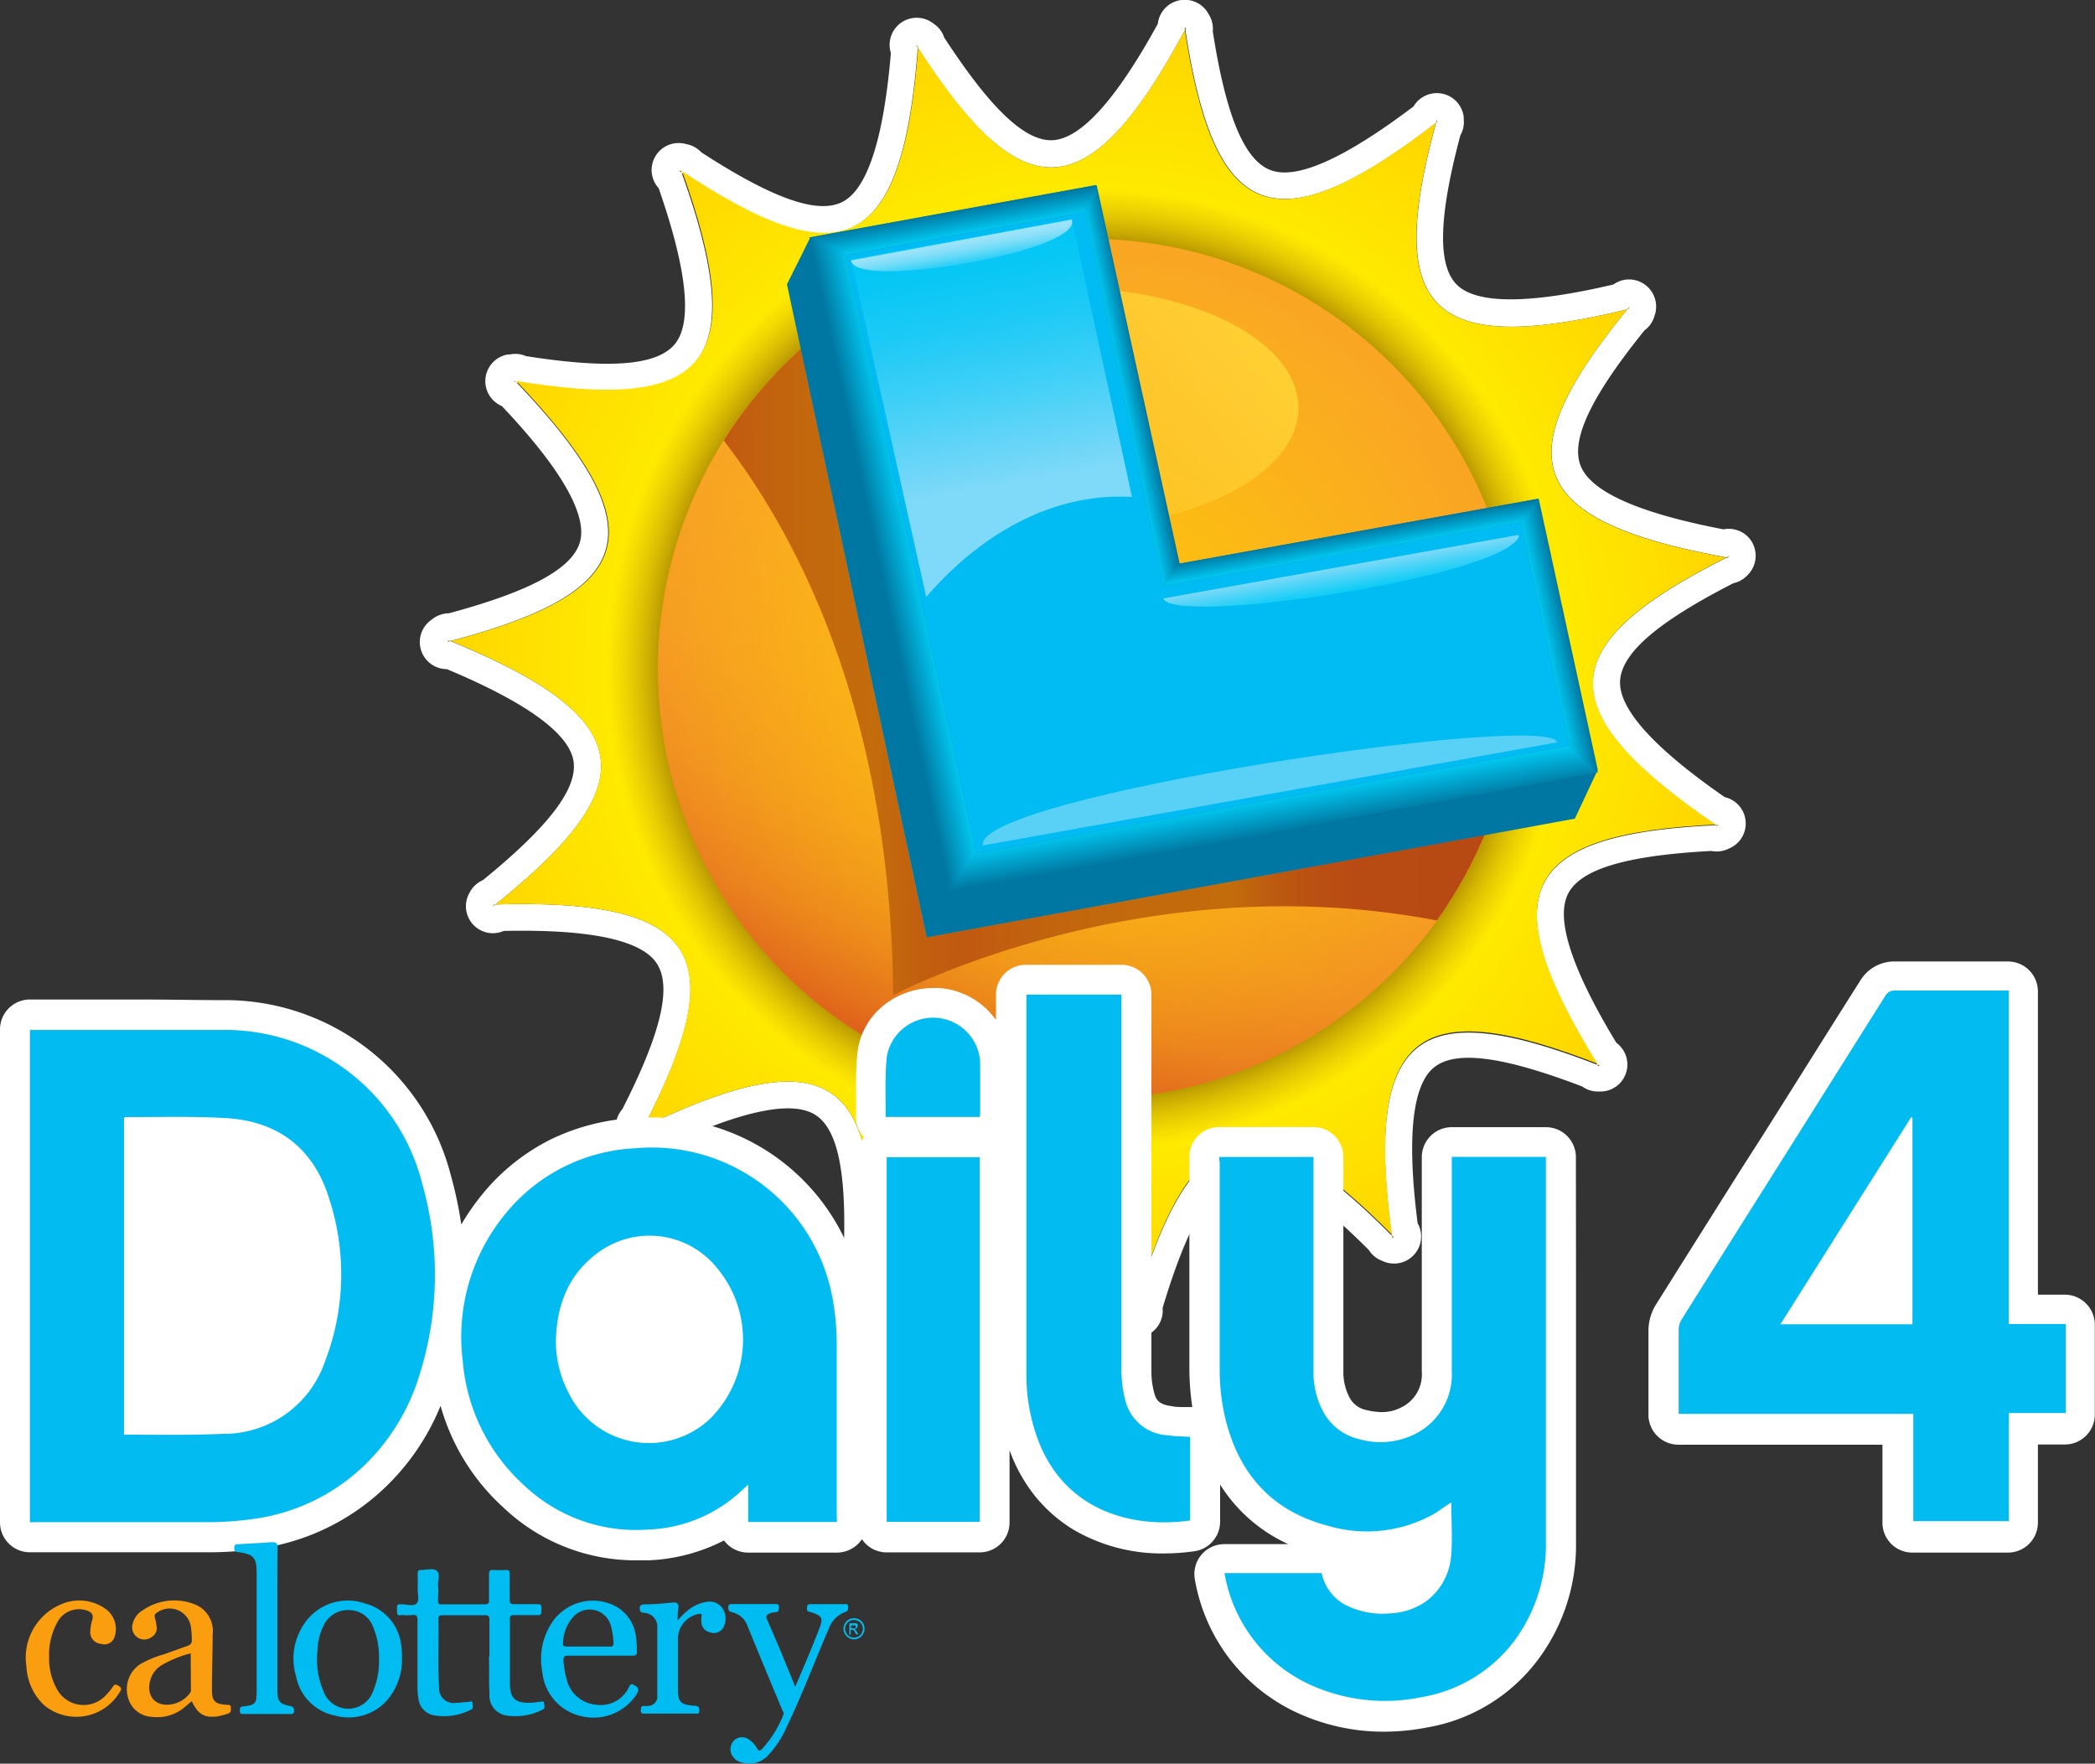<svg xmlns="http://www.w3.org/2000/svg" xmlns:xlink="http://www.w3.org/1999/xlink" viewBox="0 0 200.38 168.69"><rect x="0" y="0" width="200.38" height="168.69" fill="#333333" stroke="none"/><defs><style>.cls-1{fill:#fff;}.cls-2{fill:url(#radial-gradient);}.cls-3{fill:url(#radial-gradient-2);}.cls-4{fill:url(#linear-gradient);}.cls-5{fill:url(#radial-gradient-3);}.cls-6{fill:url(#linear-gradient-2);}.cls-7{fill:url(#linear-gradient-3);}.cls-8{fill:#0077a3;}.cls-9{fill:url(#linear-gradient-4);}.cls-10{fill:url(#linear-gradient-5);}.cls-11{fill:url(#linear-gradient-6);}.cls-12{fill:url(#linear-gradient-7);}.cls-13{fill:url(#linear-gradient-8);}.cls-14{fill:url(#linear-gradient-9);}.cls-15{fill:#00bcf2;}.cls-16{fill:url(#linear-gradient-10);}.cls-17{fill:url(#linear-gradient-11);}.cls-18{fill:#59d0f6;}.cls-19{fill:url(#linear-gradient-12);}.cls-20{fill:#01bcf1;}.cls-21{fill:#fa9d0f;}.cls-22{fill:#01bbf1;}</style><radialGradient id="radial-gradient" cx="104.07" cy="63.98" r="61.34" gradientUnits="userSpaceOnUse"><stop offset="0.65" stop-color="#fef100"/><stop offset="1" stop-color="#ffd600"/></radialGradient><radialGradient id="radial-gradient-2" cx="104.07" cy="63.98" r="61.34" gradientUnits="userSpaceOnUse"><stop offset="0.66" stop-color="#ab8b00"/><stop offset="0.75" stop-color="#dcad09" stop-opacity="0"/></radialGradient><linearGradient id="linear-gradient" x1="89.99" y1="102.66" x2="118.15" y2="25.3" gradientUnits="userSpaceOnUse"><stop offset="0" stop-color="#dd5d1b"/><stop offset="0.04" stop-color="#e1691c"/><stop offset="0.13" stop-color="#ea7f1f"/><stop offset="0.24" stop-color="#f19121"/><stop offset="0.38" stop-color="#f69d23"/><stop offset="0.56" stop-color="#f8a424"/><stop offset="1" stop-color="#f9a624"/></linearGradient><radialGradient id="radial-gradient-3" cx="104.07" cy="63.98" r="41.15" gradientUnits="userSpaceOnUse"><stop offset="0" stop-color="#ffca09"/><stop offset="1" stop-color="#ffca09" stop-opacity="0"/></radialGradient><linearGradient id="linear-gradient-2" x1="89.36" y1="51.55" x2="114.44" y2="26.47" gradientUnits="userSpaceOnUse"><stop offset="0" stop-color="#ffd033" stop-opacity="0"/><stop offset="1" stop-color="#ffd033"/></linearGradient><linearGradient id="linear-gradient-3" x1="69.18" y1="64.26" x2="142.02" y2="64.26" gradientUnits="userSpaceOnUse"><stop offset="0" stop-color="#c15911"/><stop offset="0.02" stop-color="#c15d10"/><stop offset="0.11" stop-color="#c3680d"/><stop offset="0.2" stop-color="#c36c0c"/><stop offset="0.26" stop-color="#c25f0f"/><stop offset="0.32" stop-color="#c15911"/><stop offset="0.37" stop-color="#c25f0f"/><stop offset="0.5" stop-color="#c3690d"/><stop offset="0.67" stop-color="#c36c0c"/><stop offset="0.71" stop-color="#be5e0f"/><stop offset="0.76" stop-color="#ba5211"/><stop offset="0.83" stop-color="#b84b13"/><stop offset="1" stop-color="#b74913"/></linearGradient><linearGradient id="linear-gradient-4" x1="91.53" y1="22.51" x2="91.11" y2="20.13" gradientUnits="userSpaceOnUse"><stop offset="0" stop-color="#00c9f1"/><stop offset="1" stop-color="#0076a0"/></linearGradient><linearGradient id="linear-gradient-5" x1="84.07" y1="54.03" x2="87.38" y2="53.32" gradientUnits="userSpaceOnUse"><stop offset="0" stop-color="#0076a0"/><stop offset="1" stop-color="#00c9f1"/></linearGradient><linearGradient id="linear-gradient-6" x1="121.89" y1="79.84" x2="121.28" y2="76.38" xlink:href="#linear-gradient-5"/><linearGradient id="linear-gradient-7" x1="147.84" y1="61.24" x2="150.04" y2="60.77" xlink:href="#linear-gradient-4"/><linearGradient id="linear-gradient-8" x1="107.2" y1="37.04" x2="109.1" y2="36.64" xlink:href="#linear-gradient-4"/><linearGradient id="linear-gradient-9" x1="129.35" y1="52.83" x2="129.01" y2="50.89" xlink:href="#linear-gradient-4"/><linearGradient id="linear-gradient-10" x1="98.23" y1="55.4" x2="92.46" y2="22.69" gradientUnits="userSpaceOnUse"><stop offset="0.28" stop-color="#7fd9f8"/><stop offset="0.33" stop-color="#73d7f8"/><stop offset="0.55" stop-color="#42d0f7"/><stop offset="0.74" stop-color="#1ecaf6"/><stop offset="0.9" stop-color="#08c7f5"/><stop offset="1" stop-color="#00c6f5"/></linearGradient><linearGradient id="linear-gradient-11" x1="128.66" y1="56.65" x2="128.22" y2="54.15" gradientUnits="userSpaceOnUse"><stop offset="0" stop-color="#0accf6"/><stop offset="1" stop-color="#7fd9f8"/></linearGradient><linearGradient id="linear-gradient-12" x1="92.35" y1="25.22" x2="91.95" y2="22.9" gradientUnits="userSpaceOnUse"><stop offset="0" stop-color="#23cef6"/><stop offset="0.2" stop-color="#48d4f7"/><stop offset="0.44" stop-color="#6edbf8"/><stop offset="0.66" stop-color="#89dff9"/><stop offset="0.85" stop-color="#99e2fa"/><stop offset="1" stop-color="#9fe3fa"/></linearGradient></defs><g id="Layer_2" data-name="Layer 2"><g id="Layer_1-2" data-name="Layer 1"><path class="cls-1" d="M167.43,51.63a2.58,2.58,0,0,0-2.58-1c-8.16-1.56-12.76-3.62-13.69-6.14s1.11-6.67,6.13-12.89a2.52,2.52,0,0,0,.92-1.27l.07-.21a2.6,2.6,0,0,0-1.22-3.07,2.56,2.56,0,0,0-2.74.16c-8.09,1.9-13.14,1.89-15,0s-1.7-6.54.36-14.27A2.52,2.52,0,0,0,140,11.4l0-.22a2.59,2.59,0,0,0-4.8-1c-6.62,5-11.23,7.07-13.73,6.07S117.23,10.92,116,3a2.59,2.59,0,0,0-.33-1.53l-.11-.19a2.59,2.59,0,0,0-4.82,1c-4,7.29-7.38,11-10.06,11.13s-6-3.12-10.37-9.82a2.5,2.5,0,0,0-.92-1.26l-.18-.13a2.59,2.59,0,0,0-4,2.87c-.7,8.28-2.27,13.07-4.67,14.26s-6.75-.41-13.46-4.76a2.61,2.61,0,0,0-1.36-.77l-.22-.05A2.58,2.58,0,0,0,63,18c2.73,7.85,3.25,12.87,1.53,14.93S58.2,35.3,50.3,34.06a2.51,2.51,0,0,0-1.56-.15l-.21,0A2.59,2.59,0,0,0,48,38.84c5.69,6,8.2,10.43,7.47,13s-4.82,4.74-12.54,6.82a2.6,2.6,0,0,0-1.49.49l-.17.13A2.59,2.59,0,0,0,42.74,64c7.67,3.21,11.74,6.19,12.12,8.84s-2.47,6.29-8.67,11.34a2.56,2.56,0,0,0-1.16,1l-.11.19a2.58,2.58,0,0,0,3.26,3.67c8.31-.18,13.24.88,14.67,3.16s.31,6.75-3.32,13.88a2.65,2.65,0,0,0-.64,1.54,2.59,2.59,0,0,0,4.47,2.14c7.51-3.54,12.45-4.58,14.68-3.09s3,6,2.62,14a2.63,2.63,0,0,0,0,1.57l.07.21a2.59,2.59,0,0,0,4.92,0c5.42-6.29,9.51-9.25,12.16-8.79S103,118,105.9,125.5a2.51,2.51,0,0,0,.65,1.43l.14.17a2.6,2.6,0,0,0,4.51-2c2.39-8,4.93-12.32,7.53-13s6.51,1.8,12.18,7.44a2.57,2.57,0,0,0,1.16,1l.21.09a2.59,2.59,0,0,0,3.31-3.64c-1.05-8.24-.51-13.26,1.6-14.92s6.68-1,14.15,1.85a2.55,2.55,0,0,0,1.49.48h.23a2.58,2.58,0,0,0,1.54-4.66c-4.31-7.11-5.85-11.91-4.6-14.29s5.7-3.63,13.68-4.06a2.62,2.62,0,0,0,1.56-.17l.2-.09a2.59,2.59,0,0,0-.48-4.89c-6.83-4.74-10.2-8.5-10-11.18s3.72-5.64,10.84-9.28a2.55,2.55,0,0,0,1.36-.79l.15-.16A2.6,2.6,0,0,0,167.43,51.63Zm-2.21,1.73-.13,0c-16.29,8.21-17.32,14.41-1,25.55l.3,0-.2.09-.1-.07c-18.22.87-21.69,6.11-11.31,22.92l.28.11h-.22l-.06-.11c-17-6.61-22.3-3.23-19.66,16.35l.21.21-.2-.09s0-.08,0-.12c-12.84-13-19.06-12-24.61,6.93l.11.29-.15-.16a.65.65,0,0,0,0-.13C102.05,108,96,106.35,83.21,121.41c0,.1,0,.2,0,.31l-.06-.21a.39.39,0,0,1,.08-.1c1-18.21-3.81-22.21-21.62-13.65l-.14.28,0-.22.11-.06C70,91.55,67.14,85.93,47.39,86.51l-.24.19.11-.19h.13c14.23-11.42,14-17.7-4.32-25.2l-.3.08.18-.13.12.05C60.71,56.67,63,50.82,49.36,36.53l-.3-.05.22,0,.08.09c18,2.94,22.49-1.47,15.83-20.07l-.25-.17.21.05a.56.56,0,0,1,0,.12c15.26,10,21.14,7.8,22.63-11.9,0-.09-.11-.17-.17-.26l.18.13s0,.08,0,.13C97.69,19.9,104,20.28,113.33,2.89c0-.1,0-.2,0-.3l.11.19-.06.11c2.77,18,8.35,20.93,24,8.85,0-.1.05-.19.08-.29l0,.22-.1.07c-4.81,17.6-.89,22.52,18.31,17.84l.19-.23-.07.21-.12,0c-11.55,14.13-10,20.21,9.46,23.75l.28-.14Z"/><path class="cls-2" d="M61.45,108C70,91.57,67.24,85.9,47.26,86.51l-.11.19C61.66,75.13,61.45,68.83,43,61.26l-.18.13c18-4.67,20.33-10.51,6.51-25l-.22,0c18.3,3.05,22.85-1.33,16.09-20.14l-.21-.05C80.42,26.51,86.35,24.36,87.83,4.43l-.18-.13c10,15.64,16.28,16.09,25.74-1.52l-.11-.19c2.77,18.34,8.33,21.31,24.14,9.08l0-.22c-4.94,17.88-1.07,22.86,18.35,18.11l.07-.21c-11.79,14.32-10.27,20.45,9.4,24l.15-.17c-16.6,8.3-17.7,14.51-1.18,25.76l.2-.09c-18.53.83-22.07,6.06-11.55,23h.22c-17.27-6.78-22.62-3.44-19.93,16.36l.2.09c-13-13.21-19.26-12.35-24.86,6.85l.15.16C102.11,108,96,106.25,83.13,121.51l.06.21c1.12-18.52-3.71-22.59-21.71-13.9"/><path class="cls-3" d="M61.45,108C70,91.57,67.24,85.9,47.26,86.51l-.11.19C61.66,75.13,61.45,68.83,43,61.26l-.18.13c18-4.67,20.33-10.51,6.51-25l-.22,0c18.3,3.05,22.85-1.33,16.09-20.14l-.21-.05C80.42,26.51,86.35,24.36,87.83,4.43l-.18-.13c10,15.64,16.28,16.09,25.74-1.52l-.11-.19c2.77,18.34,8.33,21.31,24.14,9.08l0-.22c-4.94,17.88-1.07,22.86,18.35,18.11l.07-.21c-11.79,14.32-10.27,20.45,9.4,24l.15-.17c-16.6,8.3-17.7,14.51-1.18,25.76l.2-.09c-18.53.83-22.07,6.06-11.55,23h.22c-17.27-6.78-22.62-3.44-19.93,16.36l.2.09c-13-13.21-19.26-12.35-24.86,6.85l.15.16C102.11,108,96,106.25,83.13,121.51l.06.21c1.12-18.52-3.71-22.59-21.71-13.9"/><circle class="cls-4" cx="104.07" cy="63.98" r="41.15"/><circle class="cls-5" cx="104.07" cy="63.98" r="41.15"/><ellipse class="cls-6" cx="101.9" cy="39.01" rx="22.29" ry="11.49"/><path class="cls-7" d="M88.62,89.63l-12-56.29a41.61,41.61,0,0,0-7.4,8.79c8.66,11.22,16,28.64,16.21,53.06,0,0,23.59-12.57,52-7.15A41.64,41.64,0,0,0,142,79.85Z"/><polygon class="cls-8" points="75.27 27.19 77.51 22.7 104.89 17.7 112.83 53.91 147.17 47.7 152.82 73.63 150.63 78.3 88.63 89.65 75.27 27.19"/><polygon class="cls-9" points="103.77 20.3 104.83 17.7 77.41 22.71 80.93 24.38 103.77 20.3"/><polygon class="cls-10" points="80.93 24.38 77.41 22.71 90.86 85.31 93.39 81.6 80.93 24.38"/><polygon class="cls-11" points="150.09 71.3 93.39 81.6 90.86 85.31 152.82 73.88 150.09 71.3"/><polygon class="cls-12" points="147.12 47.7 145.44 49.96 150.09 71.3 152.82 73.88 147.12 47.7"/><polygon class="cls-13" points="104.83 17.7 103.77 20.3 111.24 56.02 112.78 53.91 104.83 17.7"/><polygon class="cls-14" points="112.78 53.91 111.24 56.02 111.33 56.01 145.44 49.96 147.12 47.7 112.78 53.91"/><polygon class="cls-15" points="93.39 81.6 150.09 71.3 145.44 49.96 111.24 56.02 103.77 20.3 80.93 24.38 93.39 81.6"/><path class="cls-16" d="M108.27,47.53l-5.77-26.6L81.4,24.78,88.59,57.1C91.76,53.4,98.68,47,108.27,47.53Z"/><path class="cls-17" d="M145.26,51.36l0-.2-34,6.08C112.29,59.9,143.58,55.23,145.26,51.36Z"/><path class="cls-18" d="M94,80.87,148.94,71C148.29,68,93.11,76.15,94,80.87Z"/><path class="cls-19" d="M102.5,21,81.4,24.9C81.65,27.82,103.77,24,102.5,21Z"/><path class="cls-1" d="M150.73,111.29v-.61a2.87,2.87,0,0,0-2.87-2.87h-9a2.87,2.87,0,0,0-2.87,2.87v6.39c0,4.63,0,9.42,0,14.12a3.5,3.5,0,0,1-2,3.44,3.89,3.89,0,0,1-1.83.43,6.31,6.31,0,0,1-1.49-.2,2.32,2.32,0,0,1-1.65-1.31,5.17,5.17,0,0,1-.53-2.4V110.66a2.87,2.87,0,0,0-2.87-2.86h-9a2.85,2.85,0,0,0-2.86,2.72s0,.1,0,.15,0,.28,0,.45v5.14c0,4.81,0,9.79,0,14.69a26,26,0,0,0,.28,3.63h0l-.74,0c-.45,0-.87,0-1.24-.09-1.26-.15-1.5-.66-1.66-1.26a7.68,7.68,0,0,1-.27-2c0-9.39,0-18.93,0-28.16V95.14a2.86,2.86,0,0,0-2.86-2.86H98.13a2.86,2.86,0,0,0-2.87,2.86v2.41a8.23,8.23,0,0,0-.66-.8,7.32,7.32,0,0,0-4.78-2.25,5,5,0,0,0-.55,0v0h0a7.6,7.6,0,0,0-4.79,1.69A6.82,6.82,0,0,0,82,100.76a36.56,36.56,0,0,0-.12,4v1.55a5.25,5.25,0,0,0,0,.64.28.28,0,0,1,0,.09,2.9,2.9,0,0,0,.77,1.74,2.89,2.89,0,0,0-.7,1.88v10.9a20.37,20.37,0,0,0-19.7-14.68h0c-.56,0-1.14,0-1.72.06A20.84,20.84,0,0,0,52.64,109a19.92,19.92,0,0,0-6.42,5.12,23.06,23.06,0,0,0-2.1,3,37.56,37.56,0,0,0-1-4.71A22.3,22.3,0,0,0,21.22,95.66c-2.29,0-4.8-.06-7.9-.06H3.43l-.57,0H2.72A2.87,2.87,0,0,0,0,98.51V145.6a2.86,2.86,0,0,0,2.86,2.87h9.59c2.92,0,5.29,0,7.44,0a32.51,32.51,0,0,0,4.73-.33,21.82,21.82,0,0,0,12.62-6.27,22.59,22.59,0,0,0,4.9-7.41,20.64,20.64,0,0,0,6,9.72,18.34,18.34,0,0,0,12.76,5.06c.38,0,.77,0,1.15,0a17.41,17.41,0,0,0,7.2-1.9,2.87,2.87,0,0,0,2.31,1.16h8.49a2.88,2.88,0,0,0,2.39-1.28,2.85,2.85,0,0,0,2.37,1.26H93.7a2.86,2.86,0,0,0,2.86-2.86v-6.91a15.4,15.4,0,0,0,2.5,4.46,14.37,14.37,0,0,0,3.6,3.13,16.71,16.71,0,0,0,8.67,2.28,20.56,20.56,0,0,0,2.91-.21,2.86,2.86,0,0,0,2.46-2.83v-3.55a15,15,0,0,0,6.52,5.7h-6.11a2.86,2.86,0,0,0-2.83,3.34,17.26,17.26,0,0,0,9.79,12.79,19.78,19.78,0,0,0,8.29,1.81,22,22,0,0,0,4.22-.42A16.75,16.75,0,0,0,147,158.88a18.26,18.26,0,0,0,3.74-11.4c0-8.74,0-17.62,0-26.2Z"/><path class="cls-1" d="M197.51,123.83h-2.59v-29a2.87,2.87,0,0,0-2.86-2.87H186.5l-5.24,0h0a3.81,3.81,0,0,0-3.36,1.88c-2.54,4-5.14,8.16-7.64,12.13l-1.59,2.52-2,3.12c-2.72,4.32-5.53,8.78-8.29,13.18a4.73,4.73,0,0,0-.71,2.45c0,2,0,4,0,6v1.4c0,.22,0,.4,0,.59a1.41,1.41,0,0,1,0,.21,2.87,2.87,0,0,0,2.87,2.74h19.51v7.46a2.86,2.86,0,0,0,2.86,2.86h9.14a2.87,2.87,0,0,0,2.87-2.86v-7.48h2.57a2.86,2.86,0,0,0,2.87-2.86V126.7A2.87,2.87,0,0,0,197.51,123.83Z"/><path class="cls-20" d="M46.81,158.43c0-1.17,0-2.33,0-3.49,0-.34-.07-.47-.43-.45-1.32,0-2.65,0-4,0-.25,0-.45,0-.45.34.06,2.18-.07,4.37.07,6.55a1.39,1.39,0,0,0,1.61,1.49c.42,0,.81-.07,1.22-.09.13,0,.36-.18.36.11s.16.5-.16.64a5.62,5.62,0,0,1-3.49.54,1.8,1.8,0,0,1-1.51-1.56,5.8,5.8,0,0,1-.1-1.11q0-3.22,0-6.46c0-.36-.09-.52-.47-.47a5,5,0,0,1-1,0c-.16,0-.41.11-.46-.1a2.69,2.69,0,0,1,0-.85s.11-.07.18-.07a1.71,1.71,0,0,1,.32,0c.46,0,1.09.22,1.36-.1s.07-.92.09-1.38,0-.95,0-1.44c0-.26.07-.39.36-.37.5,0,1.14-.2,1.48.09s.07.93.11,1.41,0,.92,0,1.38.11.41.43.41c1.34,0,2.68,0,4,0,.34,0,.46-.07.44-.43,0-.8,0-1.63,0-2.43,0-.32.07-.45.41-.43a9.77,9.77,0,0,0,1.21,0c.29,0,.36.09.36.36,0,.82,0,1.66,0,2.48,0,.36.11.45.45.43.74,0,1.49,0,2.22,0,.45,0,.36.27.36.52s.09.55-.36.53c-.75,0-1.52,0-2.27,0-.31,0-.4.09-.38.4,0,2,0,4.1,0,6.14,0,1.43.54,1.9,2,1.84.31,0,.59-.07.9-.09.14,0,.35-.12.37.13s.15.5-.18.64a5.73,5.73,0,0,1-3.43.54,1.92,1.92,0,0,1-1.61-2.11c-.08-1.15,0-2.33-.06-3.51Z"/><path class="cls-20" d="M76.06,161.33c.84-1.94,1.61-3.76,2.33-5.62.35-.93.23-1.15-.7-1.47l-.31-.09c-.28-.07-.18-.3-.18-.48s.17-.24.33-.24h3.22c.16,0,.37-.05.37.24s0,.41-.25.5a2.67,2.67,0,0,0-1.63,1.68c-1.37,3.17-2.57,6.39-4.08,9.51a9.32,9.32,0,0,1-1.62,2.45,2.45,2.45,0,0,1-2.55.78,1.43,1.43,0,0,1-1-.75,1.21,1.21,0,0,1,.23-1.38,1.1,1.1,0,0,1,1.33-.14,2.49,2.49,0,0,1,.86.91c.12.22.25.29.44.09A10.42,10.42,0,0,0,74.93,164c.07-.16-.05-.31-.11-.45-1.11-2.67-2.22-5.33-3.31-8A2.05,2.05,0,0,0,70,154.2c-.34-.09-.34-.28-.34-.53s.26-.25.43-.25h4c.22,0,.43,0,.41.3s0,.48-.37.48a1.6,1.6,0,0,0-.47.11c-.3.09-.45.25-.3.59C74.3,157,75.16,159.11,76.06,161.33Z"/><path class="cls-20" d="M26.53,154.94v6.71c0,1.07.2,1.34,1.26,1.54.32.05.32.21.34.46s-.17.29-.38.29H23.31c-.21,0-.37,0-.37-.29s0-.41.35-.44c1.11-.13,1.26-.27,1.26-1.38V150.46c0-1.45-.27-1.79-1.7-2-.31,0-.47-.1-.45-.46s.28-.29.48-.31c1-.07,2.08-.1,3.12-.19.41,0,.55.09.55.52C26.52,150.28,26.53,152.61,26.53,154.94Z"/><path class="cls-21" d="M4.7,158.52a5.92,5.92,0,0,0,.82,3.17,2.9,2.9,0,0,0,4.6.46,6.21,6.21,0,0,0,.61-.73c.16-.25.27-.4.61-.18s.28.36.1.62a4.83,4.83,0,0,1-7.24,1.22,5.46,5.46,0,0,1-1.67-3.67,5.52,5.52,0,0,1,3.26-5.94,4.32,4.32,0,0,1,4.42.5,2.36,2.36,0,0,1,.75,2.58,1,1,0,0,1-1.27.68,1.11,1.11,0,0,1-1.06-1.11,4.43,4.43,0,0,1,.2-1.2c.13-.47-.07-.73-.52-.88a2.34,2.34,0,0,0-2.84,1.15A6.41,6.41,0,0,0,4.7,158.52Z"/><path class="cls-20" d="M64.82,155a6.13,6.13,0,0,1,1.27-1.2,3.71,3.71,0,0,1,1.41-.57,1.52,1.52,0,0,1,1.63.63,1.81,1.81,0,0,1,0,1.9,1.06,1.06,0,0,1-1.27.35,1,1,0,0,1-.77-1,1.72,1.72,0,0,1,0-.46c.07-.27,0-.3-.25-.29a2.46,2.46,0,0,0-2,2.22v4.82c0,1.41.18,1.64,1.62,1.75.35,0,.44.16.42.48s-.08.27-.28.27h-5c-.23,0-.32-.09-.31-.3s0-.41.25-.43a3,3,0,0,0,.43,0,.9.9,0,0,0,.9-1c0-2.17,0-4.33,0-6.52a1.33,1.33,0,0,0-1.24-1.39c-.25,0-.44-.06-.44-.43s.25-.36.48-.38c.91,0,1.83-.09,2.74-.18.39,0,.5.13.48.49A6.63,6.63,0,0,0,64.82,155Z"/><path class="cls-21" d="M22.08,163.3c0-.29-.22-.22-.38-.24-1.16-.07-1.45-.35-1.43-1.54,0-1.73.07-3.45.07-5.19a2.74,2.74,0,0,0-1.66-2.86,5.3,5.3,0,0,0-5.09.59,2,2,0,0,0-.89,1.22,1.16,1.16,0,0,0,1.77,1.32,1,1,0,0,0,.48-1.18c0-.25-.09-.48-.14-.71a.36.36,0,0,1,.18-.45,2.06,2.06,0,0,1,3.27,1.34,9.73,9.73,0,0,1,.09,1.22.52.52,0,0,1-.39.59l-2.29.82a10.19,10.19,0,0,0-2.24.93,2.86,2.86,0,0,0-1.2,3.15,2.47,2.47,0,0,0,2.28,1.9,4.08,4.08,0,0,0,3.07-.86l.76-.64c.6,1.25,1.18,1.61,2.43,1.46a6.74,6.74,0,0,0,1.07-.28C22.15,163.76,22.08,163.53,22.08,163.3Zm-3.82-1.63a.42.42,0,0,1-.1.28,2.78,2.78,0,0,1-2.29,1.1C14.63,163,14,162,14.38,160.68a2.45,2.45,0,0,1,1-1.36,10.28,10.28,0,0,1,2.86-1.18Z"/><path class="cls-20" d="M38.36,157.25a4.67,4.67,0,0,0-3.5-3.9,5,5,0,0,0-5.46,1.55,5.91,5.91,0,0,0-1.08,5.44A4.73,4.73,0,0,0,32,164.08,4.92,4.92,0,0,0,37,162.65a6,6,0,0,0,1.45-4.1A8.18,8.18,0,0,0,38.36,157.25Zm-2.66,4.47a2.52,2.52,0,0,1-4.75.07,7.76,7.76,0,0,1-.59-3.86,5.82,5.82,0,0,1,.61-2.49A2.55,2.55,0,0,1,33.44,154a2.46,2.46,0,0,1,2.26,1.65,7.42,7.42,0,0,1,.55,3.1A7.29,7.29,0,0,1,35.7,161.72Z"/><path class="cls-20" d="M60.72,161.2c-.41-.27-.48,0-.61.27A3,3,0,0,1,57,163.05a3.18,3.18,0,0,1-2.79-2.38,9.15,9.15,0,0,1-.32-1.87c0-.35.09-.44.43-.44h3.06c1,0,2.07,0,3.11,0,.32,0,.45-.07.43-.42s0-.87-.09-1.32a3.79,3.79,0,0,0-2.08-3.06A4.72,4.72,0,0,0,53,154.9a6.3,6.3,0,0,0-1.13,5,4.79,4.79,0,0,0,3.71,4.24,4.92,4.92,0,0,0,5.37-2.18C61.1,161.58,61.08,161.42,60.72,161.2Zm-6.87-4a3.88,3.88,0,0,1,1-2.57,2.1,2.1,0,0,1,3.58.87,7.25,7.25,0,0,1,.25,1.67c0,.28-.1.32-.34.32H54.17C54,157.46,53.81,157.46,53.85,157.19Z"/><path class="cls-20" d="M81.68,154.77a1,1,0,0,1,.5.13.93.93,0,0,1,.38.38,1,1,0,0,1,0,1,1,1,0,0,1-.37.38,1,1,0,0,1-1,0,.93.93,0,0,1-.38-.38,1,1,0,0,1,0-1,.93.93,0,0,1,.38-.38A1,1,0,0,1,81.68,154.77Zm0,.17a.94.94,0,0,0-.42.11.77.77,0,0,0-.31.31.81.81,0,0,0,0,.85.71.71,0,0,0,.31.31.86.86,0,0,0,.84,0,.8.8,0,0,0,.32-.31.94.94,0,0,0,.11-.42.85.85,0,0,0-.12-.43.77.77,0,0,0-.31-.31A.94.94,0,0,0,81.68,154.94Zm-.44,1.41v-1.09h.37a.94.94,0,0,1,.28,0,.28.28,0,0,1,.14.1.33.33,0,0,1,0,.16.29.29,0,0,1-.09.21.32.32,0,0,1-.22.1l.09.06a1.11,1.11,0,0,1,.16.21l.13.22h-.21l-.1-.17a1,1,0,0,0-.18-.26.29.29,0,0,0-.14,0h-.11v.47Zm.17-.62h.22a.37.37,0,0,0,.21,0,.17.17,0,0,0,0-.12.14.14,0,0,0,0-.09.11.11,0,0,0-.07-.06l-.18,0h-.2Z"/><path class="cls-22" d="M2.86,145.6V98.51c.2,0,.38,0,.57,0,5.91,0,11.83,0,17.74,0A19.45,19.45,0,0,1,40.38,113.2,31.84,31.84,0,0,1,40,131.89a20,20,0,0,1-4.82,7.94,18.94,18.94,0,0,1-11,5.46,31.19,31.19,0,0,1-4.33.3c-5.43,0-10.87,0-16.31,0Zm9-38.69v30.31l.26,0c3.09,0,6.19.06,9.27-.08a10.2,10.2,0,0,0,9.66-6.83,23.22,23.22,0,0,0,.46-15.58c-1.47-4.85-4.85-7.5-9.92-7.79-3.18-.19-6.37-.08-9.56-.1A.68.68,0,0,0,11.89,106.91Z"/><path class="cls-22" d="M116.63,110.66h9v20.49a8.06,8.06,0,0,0,.84,3.7,5.23,5.23,0,0,0,3.51,2.79,7.36,7.36,0,0,0,5.34-.47,6.35,6.35,0,0,0,3.54-6c0-6.6,0-13.2,0-19.8v-.72h9v.61c0,12.06,0,24.12,0,36.18a15.47,15.47,0,0,1-3.14,9.66,14,14,0,0,1-8.67,5.21,17.33,17.33,0,0,1-10.78-1.19,14.39,14.39,0,0,1-8.15-10.66h9.29a4.51,4.51,0,0,0,2.19,3,7.85,7.85,0,0,0,4.49.84,6.3,6.3,0,0,0,3.39-1.2,6,6,0,0,0,2.33-4.54c.12-1.59,0-3.2,0-4.86-.52.33-1,.67-1.48,1A13.12,13.12,0,0,1,127,145.93c-5.44-1.42-8.61-5.1-9.85-10.47a20.22,20.22,0,0,1-.49-4.53c0-6.6,0-13.2,0-19.81C116.61,111,116.62,110.86,116.63,110.66Z"/><path class="cls-22" d="M160.56,135.23c0-.27,0-.48,0-.68q0-3.66,0-7.33a1.87,1.87,0,0,1,.27-1q5.12-8.16,10.26-16.3,4.6-7.32,9.22-14.65a1,1,0,0,1,1-.53c3.38,0,6.76,0,10.13,0h.69v31.9h5.45v8.51h-5.44v10.34h-9.14V135.23Zm22.36-28.33-.12-.05-12.51,19.81h12.63Z"/><path class="cls-22" d="M80.05,145.57H71.56V142l-1,.91a13.78,13.78,0,0,1-8.66,3.39,15.54,15.54,0,0,1-11.81-4.27,18,18,0,0,1-5.83-11.87A18.51,18.51,0,0,1,48.42,116a17,17,0,0,1,12.31-6.17,17.57,17.57,0,0,1,18.89,14.29,24.09,24.09,0,0,1,.41,4.48c0,5.42,0,10.84,0,16.26ZM53.17,128.19a10.57,10.57,0,0,0,1.2,5,8.54,8.54,0,0,0,13.44,2.61,10.67,10.67,0,0,0,.75-14.55,8.29,8.29,0,0,0-11.36-1.44C54.38,121.87,53.26,124.79,53.17,128.19Z"/><path class="cls-22" d="M113.83,137.43v8c-5.91.83-12.18-1.18-14.6-7.86a17.78,17.78,0,0,1-1.06-6q0-17.93,0-35.83v-.61h9.09v.72q0,17.65,0,35.32a11.68,11.68,0,0,0,.37,2.76,4.39,4.39,0,0,0,4.09,3.35C112.38,137.38,113.09,137.39,113.83,137.43Z"/><path class="cls-22" d="M93.7,145.56H84.81V110.68H93.7Z"/><path class="cls-22" d="M93.71,106.83h-9a4.09,4.09,0,0,1,0-.46c0-1.77-.07-3.56.11-5.31a4.5,4.5,0,0,1,8.93.63c0,1.64,0,3.28,0,4.92A1.34,1.34,0,0,1,93.71,106.83Z"/></g></g></svg>